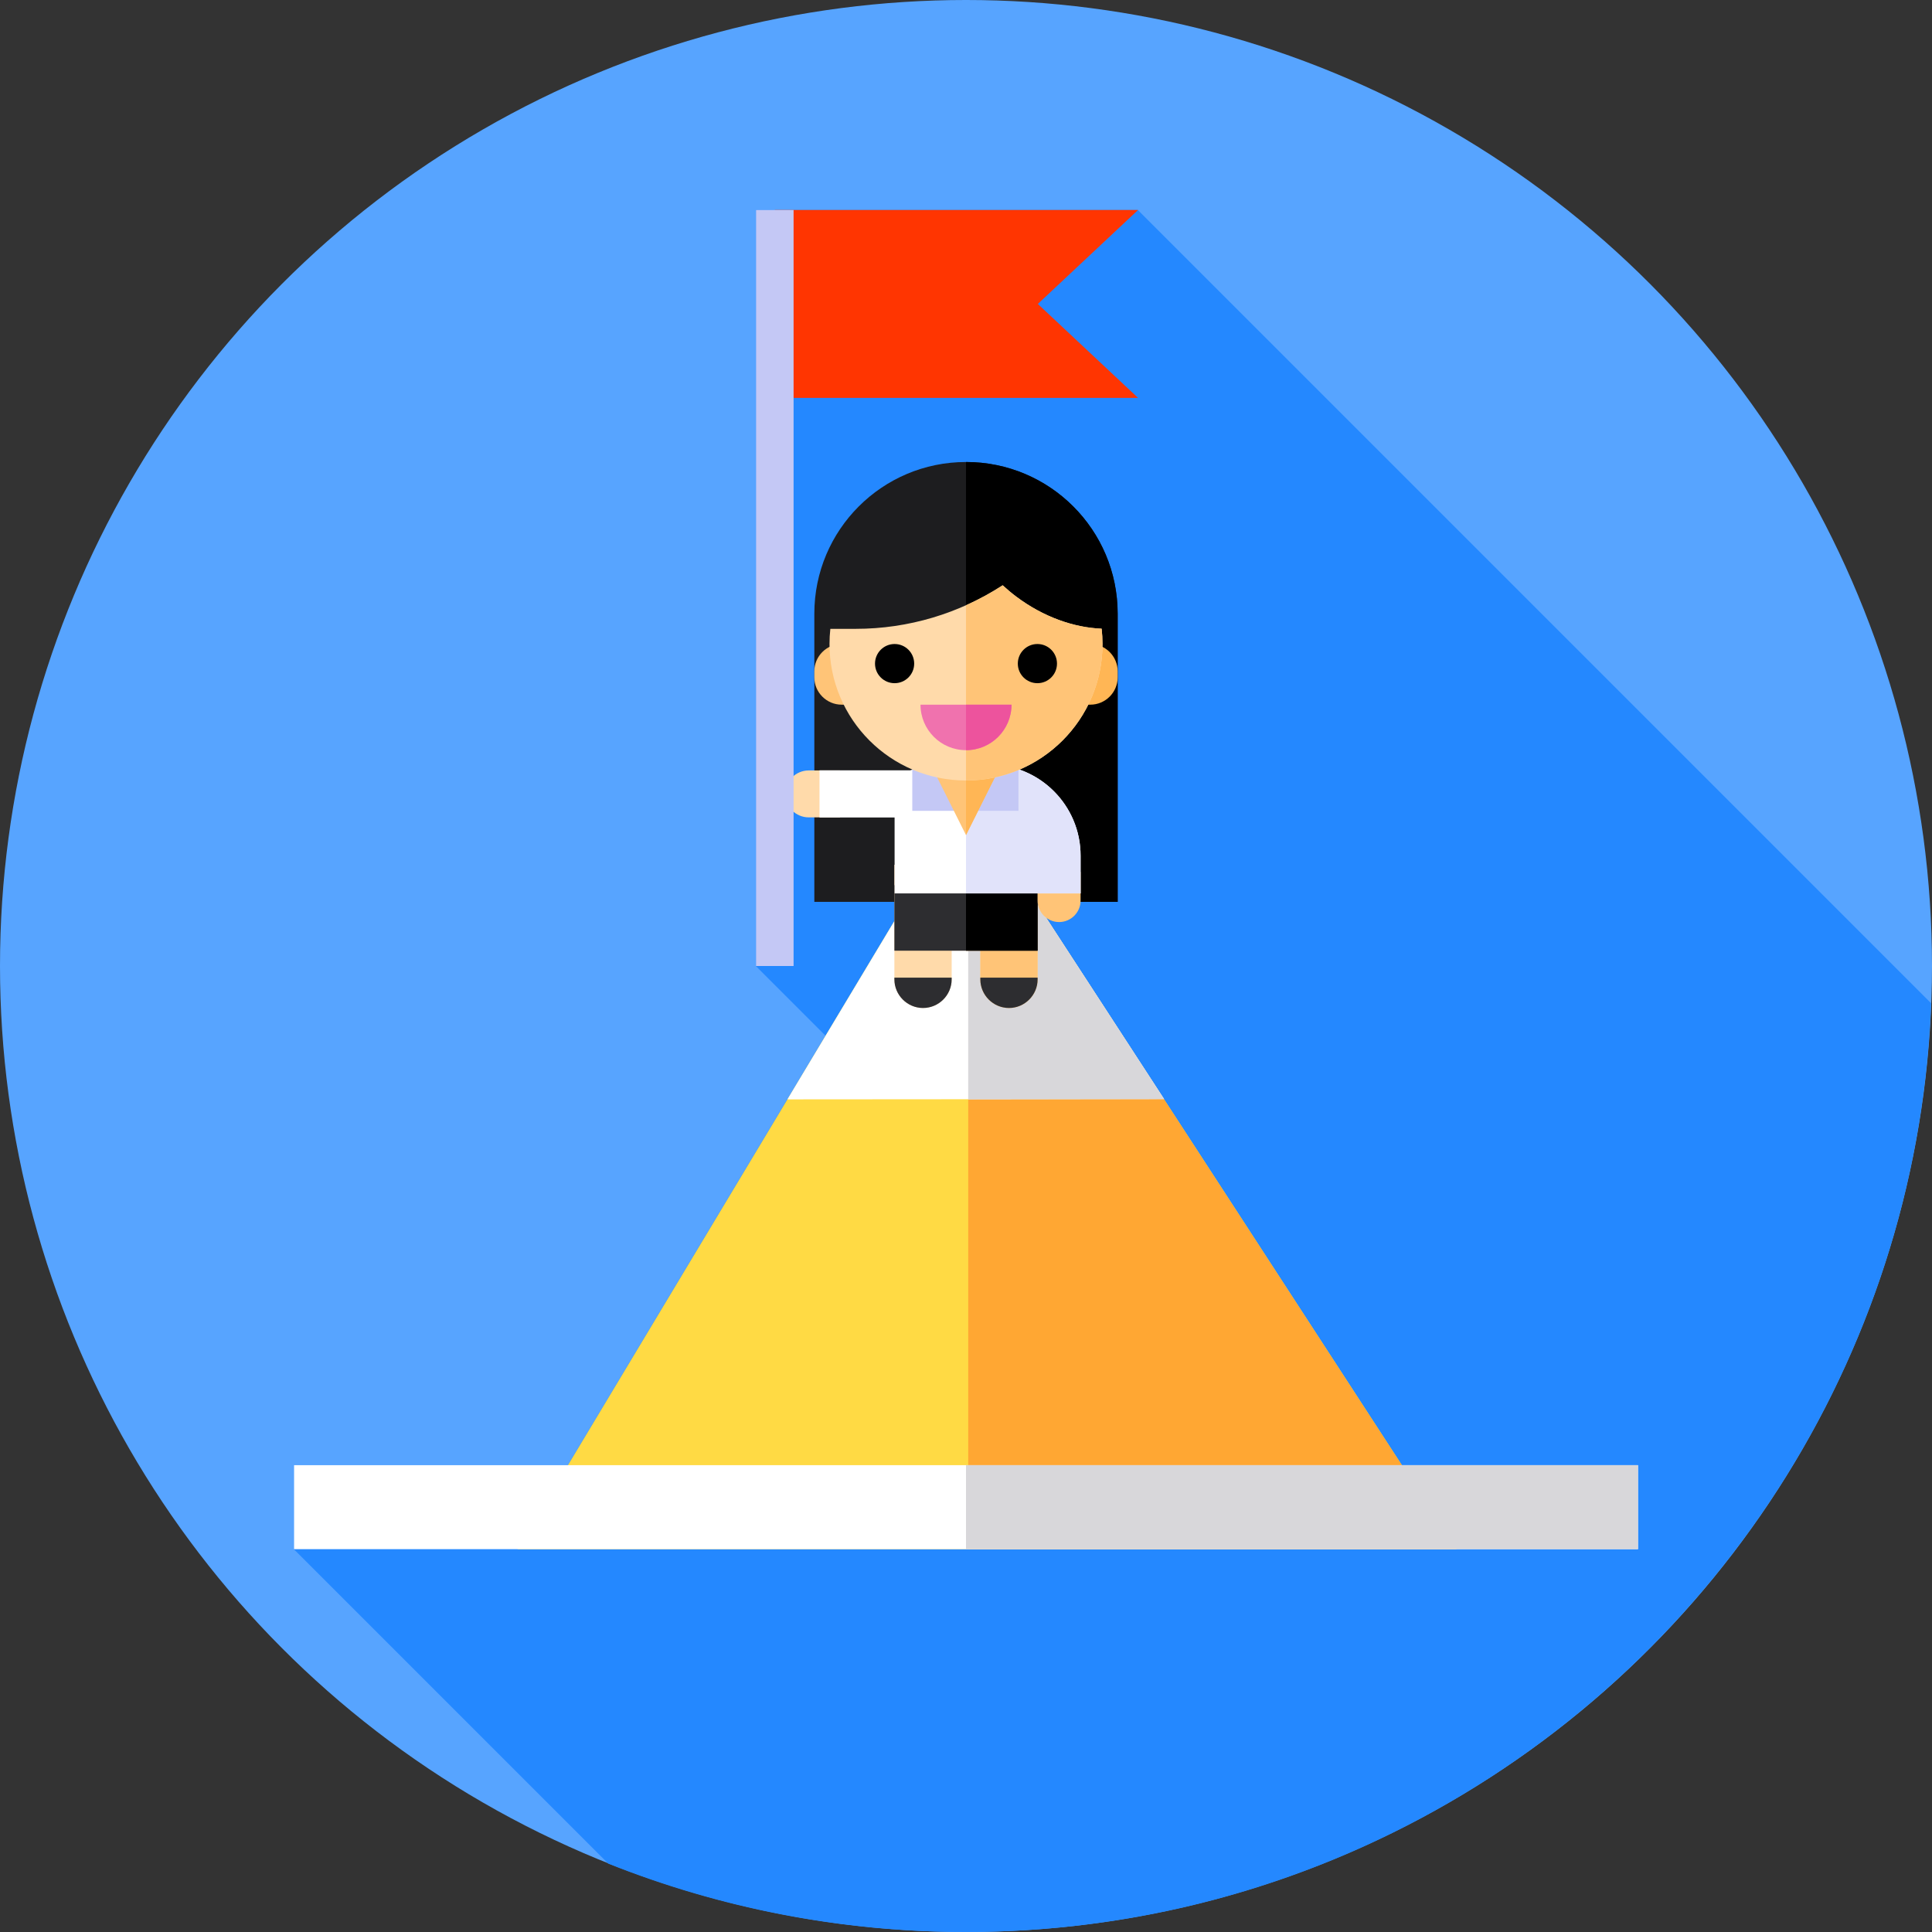 <?xml version="1.0" encoding="iso-8859-1"?>
<!-- Generator: Adobe Illustrator 19.0.0, SVG Export Plug-In . SVG Version: 6.00 Build 0)  -->
<svg version="1.1" id="Capa_1" xmlns="http://www.w3.org/2000/svg" xmlns:xlink="http://www.w3.org/1999/xlink" x="0px" y="0px"
	 viewBox="0 0 512 512" style="enable-background:new 0 0 512 512;" xml:space="preserve">
<rect x="0" y="0" width="512" height="512" fill="#333333" stroke="none"/>
<circle style="fill:#57A4FF;" cx="256" cy="256" r="256"/>
<path style="fill:#2488FF;" d="M511.745,265.849L301.548,55.652h-91.29h-4.98h-4.98V256l18.455,18.455l-68.296,113.828H77.865
	v22.261l83.341,83.341C190.512,505.567,222.48,512,255.952,512C394.036,512,506.566,402.667,511.745,265.849z"/>
<polygon style="fill:#FFDA44;" points="256.589,211.478 137.149,410.544 385.981,410.544 "/>
<polygon style="fill:#FFA733;" points="256.589,211.478 256.589,410.544 385.981,410.544 "/>
<polygon style="fill:#FFFFFF;" points="256.589,211.478 208.669,291.345 308.501,291.27 "/>
<polygon style="fill:#D8D7DA;" points="256.589,211.478 256.589,291.345 308.501,291.27 "/>
<path style="fill:#1D1D1F;" d="M256,122.435L256,122.435c-22.199,0-40.193,17.995-40.193,40.193v76.367h80.386v-76.367
	C296.193,140.429,278.199,122.435,256,122.435z"/>
<path d="M256,122.435L256,122.435v116.56h40.193v-76.367C296.193,140.429,278.199,122.435,256,122.435z"/>
<path style="fill:#FFDAAA;" d="M237.02,229.17v22.776v7.592c0,4.176,3.416,7.592,7.592,7.592c4.176,0,7.592-3.416,7.592-7.592
	v-7.592h7.592v7.592c0,4.176,3.416,7.592,7.592,7.592s7.592-3.416,7.592-7.592v-7.592V229.17H237.02z"/>
<path style="fill:#FFC477;" d="M256,229.17v22.776h3.797v7.592c0,4.176,3.416,7.592,7.592,7.592s7.592-3.416,7.592-7.592v-7.592
	V229.17H256z"/>
<g>
	<path style="fill:#2D2D30;" d="M259.797,259.092v0.446c0,4.176,3.416,7.592,7.592,7.592s7.592-3.416,7.592-7.592v-0.446H259.797z"
		/>
	<path style="fill:#2D2D30;" d="M237.02,259.092v0.446c0,4.176,3.416,7.592,7.592,7.592c4.176,0,7.592-3.416,7.592-7.592v-0.446
		H237.02z"/>
	<rect x="237.023" y="234.574" style="fill:#2D2D30;" width="37.955" height="17.372"/>
</g>
<rect x="256" y="234.574" width="18.977" height="17.372"/>
<path style="fill:#FFC477;" d="M280.674,244.354L280.674,244.354c-3.132,0-5.694-2.562-5.694-5.694v-7.592h11.388v7.592
	C286.368,241.792,283.806,244.354,280.674,244.354z"/>
<path style="fill:#FFFFFF;" d="M262.192,202.597h-12.384c-4.674,0-9.035,1.33-12.732,3.626v30.539h49.292v-9.988
	C286.368,213.422,275.544,202.597,262.192,202.597z"/>
<path style="fill:#E1E3FA;" d="M262.192,202.598H256v34.164h30.368v-9.988C286.368,213.422,275.544,202.598,262.192,202.598z"/>
<path style="fill:#FFDAAA;" d="M208.098,210.393L208.098,210.393c0-3.42,2.798-6.219,6.219-6.219h8.292v12.437h-8.292
	C210.896,216.613,208.098,213.813,208.098,210.393z"/>
<rect x="217.177" y="204.143" style="fill:#FFFFFF;" width="27.693" height="12.498"/>
<rect x="241.764" y="198.801" style="fill:#C4C8F5;" width="28.136" height="16.077"/>
<polygon style="fill:#FFC477;" points="268.058,197.195 256,221.31 243.942,197.195 "/>
<polygon style="fill:#FFB655;" points="256,197.195 256,221.31 268.058,197.195 "/>
<path style="fill:#FFC477;" d="M231.884,186.744h-8.842c-3.979,0-7.235-3.256-7.235-7.235v-1.607c0-3.979,3.256-7.235,7.235-7.235
	h8.842V186.744z"/>
<path style="fill:#FFB655;" d="M280.116,186.744h8.842c3.979,0,7.235-3.256,7.235-7.235v-1.607c0-3.979-3.256-7.235-7.235-7.235
	h-8.842V186.744L280.116,186.744z"/>
<path style="fill:#FFDAAA;" d="M269.335,158.126c-1.277-0.957-2.482-1.967-3.617-3.016c-11.464,7.445-24.954,11.538-38.924,11.538
	h-6.745c-0.146,1.32-0.224,2.66-0.224,4.019c0,19.978,16.196,36.174,36.174,36.174s36.174-16.196,36.174-36.174
	c0-1.37-0.079-2.723-0.227-4.054C284.54,166.314,276.489,163.49,269.335,158.126z"/>
<path style="fill:#FFC477;" d="M291.947,166.613c-7.407-0.299-15.458-3.122-22.611-8.487c-1.277-0.957-2.482-1.967-3.617-3.016
	c-3.101,2.014-6.351,3.78-9.718,5.288v46.443c19.978,0,36.174-16.196,36.174-36.174
	C292.174,169.296,292.095,167.944,291.947,166.613z"/>
<circle cx="237.078" cy="175.861" r="5.191"/>
<circle cx="274.922" cy="175.861" r="5.191"/>
<path style="fill:#F072AE;" d="M256,198.802c6.659,0,12.058-5.398,12.058-12.058h-24.116
	C243.942,193.404,249.341,198.802,256,198.802z"/>
<path style="fill:#ED539D;" d="M256,186.744v12.058c6.659,0,12.058-5.398,12.058-12.058L256,186.744L256,186.744z"/>
<rect x="77.913" y="388.285" style="fill:#FFFFFF;" width="356.174" height="22.261"/>
<rect x="256" y="388.285" style="fill:#D8D7DA;" width="178.087" height="22.261"/>
<polygon style="fill:#FF3501;" points="301.596,105.446 205.328,105.446 205.328,55.652 301.596,55.652 275.039,80.549 "/>
<rect x="200.348" y="55.652" style="fill:#C4C8F5;" width="9.958" height="200.348"/>
<g>
</g>
<g>
</g>
<g>
</g>
<g>
</g>
<g>
</g>
<g>
</g>
<g>
</g>
<g>
</g>
<g>
</g>
<g>
</g>
<g>
</g>
<g>
</g>
<g>
</g>
<g>
</g>
<g>
</g>
</svg>
